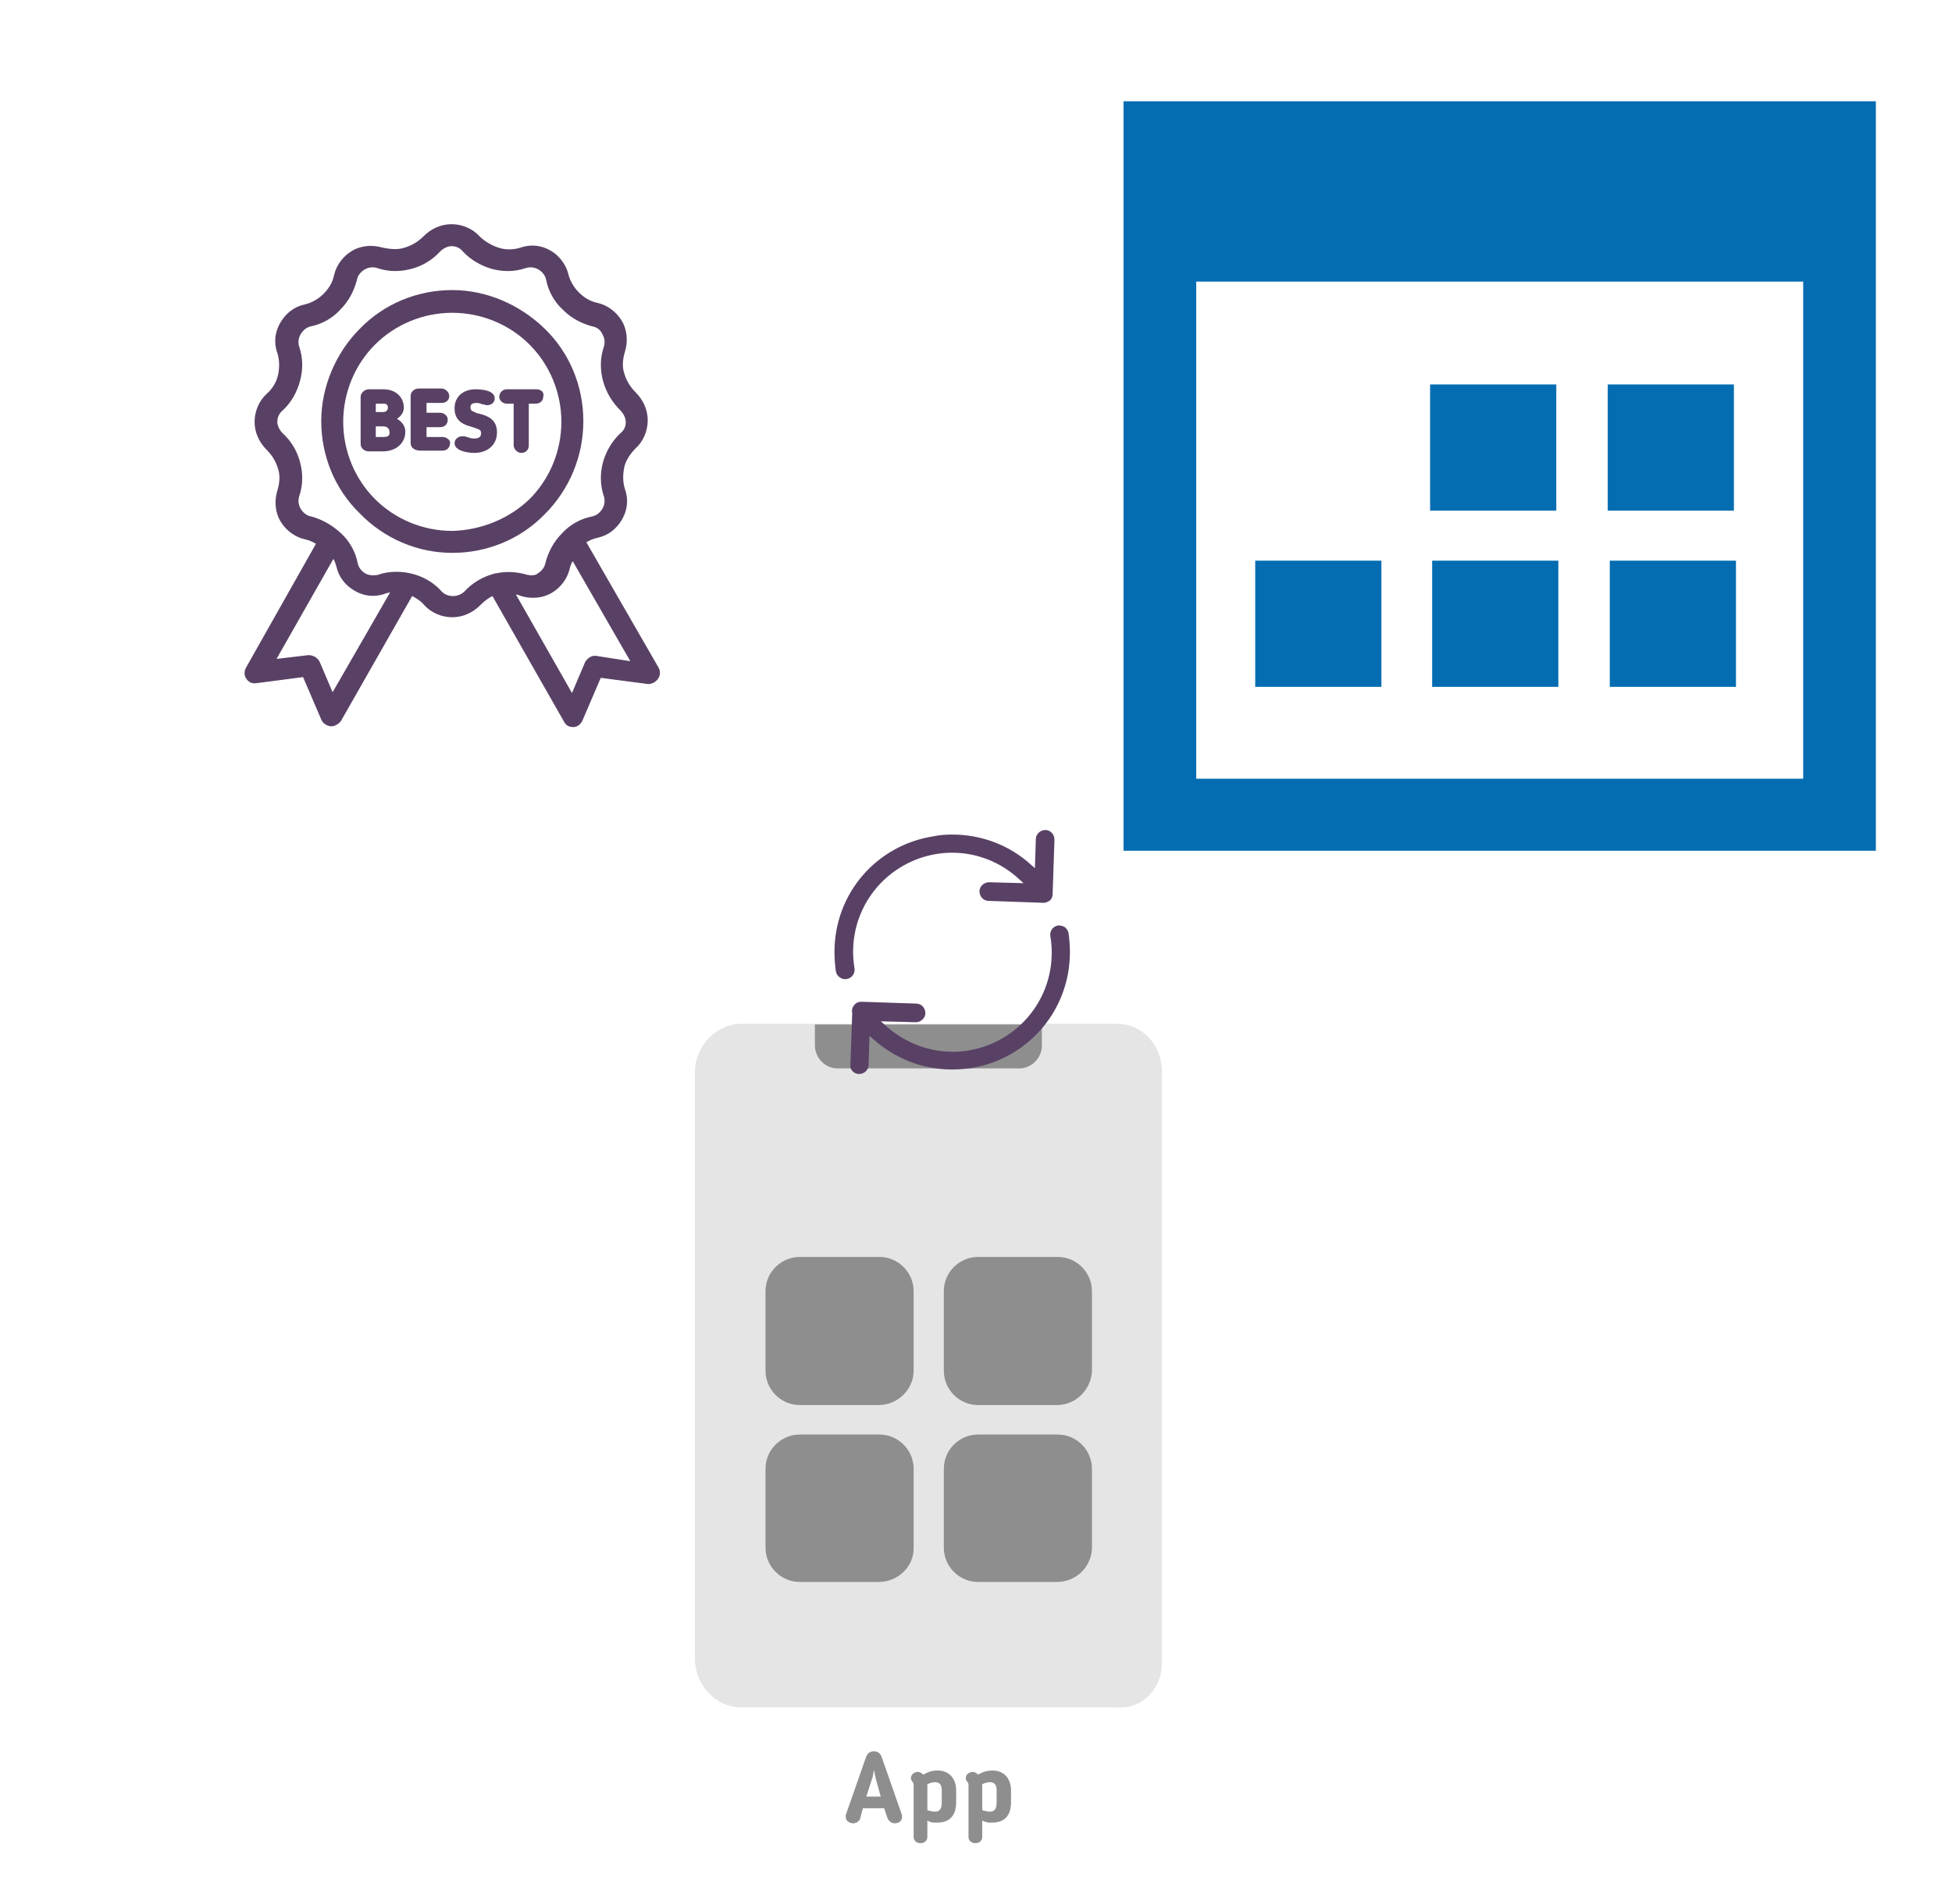 ﻿<?xml version="1.0" encoding="utf-8"?>
<!DOCTYPE svg PUBLIC "-//W3C//DTD SVG 1.1//EN" "http://www.w3.org/Graphics/SVG/1.1/DTD/svg11.dtd">
<svg width="1025" height="1000" xmlns="http://www.w3.org/2000/svg" xmlns:xlink="http://www.w3.org/1999/xlink" xmlns:xml="http://www.w3.org/XML/1998/namespace" version="1.1">
  <svg x="0" y="0" width="475" height="500" viewBox="0, 0, 68, 125.7" xml:space="preserve" id="Layer_1" enable-background="new 0 0 68 125.7" xmlns="http://www.w3.org/2000/svg" xmlns:xlink="http://www.w3.org/1999/xlink" xmlns:xml="http://www.w3.org/XML/1998/namespace" version="1.1">
    <style type="text/css">
	.st0{fill:#594165;}
</style>
    <g>
      <path d="M26.7 55.3 C27.3 54.9 27.6 54.4 27.6 53.8 C27.6 52.6 26.7 51.4 24.9 51.4 L23 51.4 C22.4 51.4 21.9 51.9 21.9 52.4 L21.9 58.6 C21.9 59.2 22.4 59.6 23 59.6 L24.8 59.6 C26.6 59.6 27.8 58.5 27.8 57 C27.8 56.3 27.4 55.7 26.7 55.3 z M24.9 57.7 L23.9 57.7 L23.9 56.3 L24.9 56.3 C25.4 56.3 25.7 56.6 25.7 57 C25.8 57.5 25.5 57.7 24.9 57.7 z M23.9 54.4 L23.9 53.3 L25 53.3 C25.2 53.3 25.5 53.4 25.5 53.8 C25.5 54.3 25.1 54.4 24.9 54.4 L23.9 54.4 z" class="st0" style="fill:#594165;" />
      <path d="M32.7 57.7 L30.6 57.7 L30.6 56.4 L32.4 56.4 C33 56.4 33.4 56 33.4 55.4 C33.4 54.9 32.9 54.5 32.4 54.5 L30.6 54.5 L30.6 53.2 L32.6 53.2 C33.2 53.2 33.6 52.8 33.6 52.3 C33.6 51.8 33.1 51.3 32.6 51.3 L29.6 51.3 C28.9 51.3 28.5 51.8 28.5 52.3 L28.5 58.5 C28.5 59.1 29 59.5 29.8 59.5 L32.7 59.5 C33.3 59.5 33.7 59.1 33.7 58.5 C33.8 58.2 33.3 57.7 32.7 57.7 z" class="st0" style="fill:#594165;" />
      <path d="M37.5 54.6 C37.3 54.6 37.1 54.5 36.7 54.3 C36.5 54.2 36.4 54.1 36.4 53.8 C36.4 53.6 36.4 53.2 37.2 53.2 C37.5 53.2 37.8 53.3 38 53.4 L38.1 53.4 C38.2 53.4 38.4 53.5 38.6 53.5 C39.2 53.5 39.6 53.1 39.6 52.6 C39.6 51.4 37.4 51.4 37.1 51.4 C35.4 51.4 34.3 52.4 34.3 53.9 C34.3 55.7 35.6 56.1 36.7 56.4 C37 56.5 37.3 56.6 37.5 56.7 C37.7 56.8 37.8 56.9 37.8 57.2 C37.8 57.5 37.7 57.9 36.9 57.9 C36.5 57.9 36.2 57.8 36 57.7 L35.9 57.7 C35.7 57.6 35.5 57.6 35.3 57.6 C34.8 57.6 34.3 58 34.3 58.5 C34.3 59.6 36.2 59.8 36.9 59.8 C38.7 59.8 39.9 58.7 39.9 57.1 C39.9 55.3 38.6 54.9 37.5 54.6 z" class="st0" style="fill:#594165;" />
      <path d="M45.1 51.4 L41.2 51.4 C40.6 51.4 40.2 51.9 40.2 52.4 C40.2 52.9 40.7 53.3 41.2 53.3 L42.1 53.3 L42.1 58.8 C42.1 59.3 42.6 59.8 43.1 59.8 C43.7 59.8 44.1 59.4 44.1 58.8 L44.1 53.3 L45 53.3 C45.6 53.3 46 52.9 46 52.4 C46.2 51.8 45.7 51.4 45.1 51.4 z" class="st0" style="fill:#594165;" />
      <path d="M51.3 55.6 C51.3 51 49.5 46.6 46.2 43.4 C42.9 40.2 38.5 38.3 34 38.3 C29.4 38.3 25 40.1 21.8 43.4 C18.6 46.6 16.7 51.1 16.7 55.6 C16.7 60.2 18.5 64.6 21.8 67.8 C25 71.1 29.4 73 34 73 C38.6 73 43 71.2 46.2 67.9 C49.5 64.6 51.3 60.2 51.3 55.6 z M34 70.1 C30.2 70.1 26.5 68.6 23.8 65.9 C21.1 63.2 19.6 59.5 19.6 55.7 C19.6 51.9 21.1 48.2 23.8 45.5 C26.5 42.8 30.2 41.3 34 41.3 C37.8 41.3 41.5 42.8 44.2 45.5 C46.9 48.2 48.4 51.9 48.4 55.7 C48.4 59.5 46.9 63.2 44.2 65.9 C41.5 68.5 37.8 70 34 70.1 z" class="st0" style="fill:#594165;" />
      <path d="M61.2 88.1 L61.2 88.1 L51.7 71.6 C52.2 71.3 52.7 71.1 53.2 71 C54.6 70.7 55.7 69.8 56.4 68.6 C57.1 67.4 57.3 66 56.8 64.6 C56.5 63.7 56.5 62.7 56.7 61.7 C56.9 60.8 57.5 59.9 58.2 59.2 C59.2 58.3 59.8 56.9 59.8 55.5 C59.8 54.1 59.2 52.8 58.2 51.8 C57.5 51.1 57 50.3 56.7 49.3 C56.4 48.4 56.5 47.4 56.8 46.4 C57.2 45.1 57.1 43.6 56.4 42.4 C55.7 41.2 54.5 40.3 53.2 40 C52.2 39.8 51.4 39.3 50.7 38.6 C50 37.9 49.5 37 49.3 36.1 C49 35 48.2 33.8 47 33.1 C45.8 32.4 44.4 32.2 43 32.7 C42 33 41 33 40.1 32.7 C39.2 32.4 38.3 31.9 37.6 31.2 C36.7 30.2 35.3 29.6 33.9 29.6 C32.5 29.6 31.2 30.2 30.2 31.2 C29.5 31.9 28.7 32.4 27.7 32.7 C26.8 33 25.8 32.9 24.8 32.7 C23.5 32.3 22 32.4 20.8 33.1 C19.6 33.8 18.7 35 18.4 36.3 C18.2 37.3 17.7 38.1 17 38.8 C16.3 39.5 15.4 40 14.5 40.2 C13.1 40.5 12 41.4 11.3 42.6 C10.6 43.8 10.4 45.2 10.9 46.6 C11.2 47.5 11.2 48.5 11 49.5 C10.8 50.4 10.3 51.3 9.5 52 C8.5 52.9 7.9 54.3 7.9 55.7 C7.9 57.1 8.5 58.4 9.5 59.4 C10.2 60.1 10.7 60.9 11 61.9 C11.3 62.8 11.2 63.8 10.9 64.8 C10.5 66.1 10.6 67.6 11.3 68.8 C12 70 13.2 70.9 14.5 71.2 C15 71.3 15.5 71.5 16 71.8 L6.8 88.1 C6.5 88.6 6.5 89.2 6.8 89.6 C7.1 90.1 7.6 90.3 8.2 90.2 L14.3 89.4 L16.7 95 L16.7 95 C16.9 95.5 17.4 95.8 17.9 95.9 L18 95.9 C18.5 95.9 19 95.6 19.3 95.2 L28.7 78.7 C29.3 79 29.9 79.4 30.3 79.9 C31.2 80.9 32.6 81.5 34 81.5 C35.4 81.5 36.7 80.9 37.7 79.9 C38.2 79.4 38.7 79 39.3 78.7 L48.7 95.2 C49 95.8 49.4 96 50 96 L50 96 C50.5 96 51 95.6 51.2 95.1 L53.6 89.5 L59.7 90.3 L59.7 90.3 C60.2 90.4 60.8 90.1 61.1 89.7 C61.5 89.2 61.5 88.6 61.2 88.1 z M18.2 91.4 L16.5 87.4 L16.5 87.4 C16.2 86.8 15.6 86.5 15 86.5 L10.8 87 L18.3 73.8 C18.5 74.1 18.6 74.5 18.7 74.8 C19 76.2 19.9 77.3 21.1 78 C22.3 78.7 23.7 78.9 25.1 78.4 C25.3 78.3 25.5 78.3 25.8 78.2 L18.2 91.4 z M39.8 75.7 L39.7 75.7 C38.1 76.1 36.7 76.9 35.6 78.1 L35.6 78.1 C35.2 78.5 34.6 78.7 34.1 78.7 C33.5 78.7 33 78.5 32.6 78.1 C31.1 76.4 28.9 75.5 26.6 75.5 C25.8 75.5 25 75.6 24.2 75.9 C23.6 76 23 76 22.5 75.7 C22 75.4 21.6 74.9 21.5 74.3 C21.2 72.8 20.4 71.4 19.3 70.4 C18.2 69.4 16.9 68.6 15.4 68.2 C14.8 68.1 14.3 67.7 14 67.2 C13.7 66.7 13.6 66.1 13.8 65.5 C14.3 64 14.3 62.5 13.9 61 C13.5 59.5 12.7 58.2 11.6 57.2 C11.2 56.8 10.9 56.2 10.9 55.7 C10.9 55.2 11.1 54.6 11.6 54.2 C12.7 53.2 13.5 51.8 13.9 50.3 C14.3 48.8 14.3 47.3 13.8 45.8 C13.6 45.2 13.7 44.6 14 44.1 C14.3 43.6 14.8 43.2 15.3 43.1 C16.8 42.8 18.2 42 19.2 40.9 C20.3 39.8 21 38.5 21.4 37 C21.5 36.4 21.9 35.9 22.4 35.6 C22.9 35.3 23.5 35.2 24.1 35.4 C25.6 35.9 27.1 35.9 28.6 35.5 C30.1 35.1 31.4 34.3 32.4 33.2 C32.8 32.8 33.4 32.5 33.9 32.5 C34.4 32.5 35 32.7 35.4 33.2 C36.4 34.3 37.8 35.1 39.2 35.5 C40.7 35.9 42.2 35.9 43.7 35.4 C44.3 35.2 44.9 35.3 45.4 35.6 C45.9 35.9 46.3 36.4 46.4 37 C46.7 38.5 47.5 39.9 48.6 40.9 C49.7 42 51 42.7 52.5 43.1 C53.1 43.2 53.6 43.6 53.8 44.1 C54.1 44.6 54.2 45.2 54 45.8 C53.5 47.3 53.5 48.8 53.9 50.3 C54.3 51.8 55.1 53.1 56.2 54.2 C56.6 54.6 56.9 55.2 56.9 55.7 C56.9 56.3 56.7 56.8 56.2 57.2 C55.1 58.2 54.3 59.6 53.9 61 C53.5 62.5 53.5 64 54 65.5 C54.2 66.1 54.1 66.7 53.8 67.2 C53.5 67.7 53 68.1 52.4 68.2 C50.9 68.5 49.5 69.3 48.5 70.4 C47.4 71.5 46.7 72.8 46.3 74.3 C46.2 74.9 45.8 75.4 45.3 75.7 C45 76 44.4 76 43.9 75.9 C42.6 75.5 41.1 75.4 39.8 75.7 z M53 86.6 C52.4 86.5 51.8 86.9 51.5 87.5 L49.8 91.5 L42.4 78.5 C42.6 78.5 42.8 78.6 43.1 78.7 L43.1 78.7 C44.4 79.1 45.9 79 47.1 78.3 C48.3 77.6 49.2 76.4 49.5 75.1 C49.6 74.7 49.7 74.4 49.9 74.1 L57.5 87.3 L53 86.6 z" class="st0" style="fill:#594165;" />
    </g>
  </svg>
  <svg x="550" y="0" width="475" height="500" viewBox="0, 0, 131.9, 125.7" xml:space="preserve" id="Layer_1#1" enable-background="new 0 0 131.9 125.7" xmlns="http://www.w3.org/2000/svg" xmlns:xlink="http://www.w3.org/1999/xlink" xmlns:xml="http://www.w3.org/XML/1998/namespace" version="1.1">
    <path d="M11.1 8.2 C47.7 8.2 84.2 8.2 120.8 8.2 C120.8 44.6 120.8 80.9 120.8 117.5 C84.4 117.5 47.8 117.5 11.1 117.5 C11.1 81.2 11.1 44.7 11.1 8.2 z M110.2 107 C110.2 82.7 110.2 58.5 110.2 34.5 C80.5 34.5 51 34.5 21.7 34.5 C21.7 58.8 21.7 82.9 21.7 107 C51.3 107 80.7 107 110.2 107 z M55.8 49.5 L74.2 49.5 L74.2 67.9 L55.8 67.9 L55.8 49.5 z M81.7 49.5 L100.1 49.5 L100.1 67.9 L81.7 67.9 L81.7 49.5 z M30.3 75.2 L48.7 75.2 L48.7 93.6 L30.3 93.6 L30.3 75.2 z M56.1 75.2 L74.5 75.2 L74.5 93.6 L56.1 93.6 L56.1 75.2 z M82 75.2 L100.4 75.2 L100.4 93.6 L82 93.6 L82 75.2 z" style="fill:#046DB2;" />
  </svg>
  <svg x="250" y="500" width="475" height="500" viewBox="0, 0, 131.9, 125.7" xml:space="preserve" id="e6f81958-2d5b-412e-a3cb-33bdb9bdd74f" enable-background="new 0 0 131.9 125.7" xmlns="http://www.w3.org/2000/svg" xmlns:xlink="http://www.w3.org/1999/xlink" xmlns:xml="http://www.w3.org/XML/1998/namespace" version="1.1">
    <style type="text/css">
	.st0{fill:#E5E5E5;}
	.st1{fill:#8E8E8E;}
	.st2{fill-rule:evenodd;clip-rule:evenodd;fill:#8E8E8E;}
</style>
    <g>
      <path d="M100 97.1 L100 10.8 C100 7 97.1 3.9 93.5 3.9 L93.5 3.9 L38.8 3.9 C35 3.9 31.9 7.1 31.9 11 L31.9 11 L31.9 96.4 C31.9 100.3 34.9 103.6 38.7 103.6 L38.7 103.6 L45.4 103.6 L45.4 103.6 L93.4 103.6 C97 103.9 100 101 100 97.1 L100 97.1 z" class="st0" style="fill:#E5E5E5;" />
      <path d="M82.5 7.1 L82.5 4 L49.4 4 L49.4 7 C49.4 8.9 50.9 10.4 52.7 10.4 L52.7 10.4 L56 10.4 L56 10.4 L79.4 10.4 C81.1 10.3 82.5 8.8 82.5 7.1 L82.5 7.1 z" class="st1" style="fill:#8E8E8E;" />
    </g>
    <path d="M58.7 59.5 L47.2 59.5 C44.4 59.5 42.2 57.2 42.2 54.5 L42.2 42.9 C42.2 40.1 44.5 37.9 47.2 37.9 L58.8 37.9 C61.6 37.9 63.8 40.2 63.8 42.9 L63.8 54.5 C63.8 57.2 61.5 59.5 58.7 59.5 z" clip-rule="evenodd" fill-rule="evenodd" class="st2" style="fill:#8E8E8E;" />
    <path d="M84.7 59.5 L73.2 59.5 C70.4 59.5 68.2 57.2 68.2 54.5 L68.2 42.9 C68.2 40.1 70.5 37.9 73.2 37.9 L84.8 37.9 C87.6 37.9 89.8 40.2 89.8 42.9 L89.8 54.5 C89.7 57.2 87.5 59.5 84.7 59.5 z" clip-rule="evenodd" fill-rule="evenodd" class="st2" style="fill:#8E8E8E;" />
    <path d="M58.7 85.3 L47.2 85.3 C44.4 85.3 42.2 83 42.2 80.3 L42.2 68.8 C42.2 66 44.5 63.8 47.2 63.8 L58.8 63.8 C61.6 63.8 63.8 66.1 63.8 68.8 L63.8 80.4 C63.8 83.1 61.5 85.3 58.7 85.3 z" clip-rule="evenodd" fill-rule="evenodd" class="st2" style="fill:#8E8E8E;" />
    <path d="M84.7 85.3 L73.2 85.3 C70.4 85.3 68.2 83 68.2 80.3 L68.2 68.8 C68.2 66 70.5 63.8 73.2 63.8 L84.8 63.8 C87.6 63.8 89.8 66.1 89.8 68.8 L89.8 80.4 C89.7 83.1 87.5 85.3 84.7 85.3 z" clip-rule="evenodd" fill-rule="evenodd" class="st2" style="fill:#8E8E8E;" />
    <g>
      <path d="M56 119.8 C55.9 120.2 55.4 120.5 55 120.5 C54.4 120.5 53.9 120.1 53.9 119.6 C53.9 119.5 53.9 119.4 53.9 119.3 L56.8 111 C57 110.4 57.3 110 58 110 C58.7 110 59 110.4 59.2 111 L62.1 119.3 C62.1 119.4 62.1 119.5 62.1 119.6 C62.1 120.2 61.6 120.5 61 120.5 C60.6 120.5 60.2 120.2 60 119.8 L59.5 118.3 L56.4 118.3 L56 119.8 z M58.3 114.1 C58.2 113.7 58.1 113.1 58 112.7 C57.9 113.2 57.9 113.7 57.7 114.1 L56.9 116.6 L59 116.6 L58.3 114.1 z" class="st1" style="fill:#8E8E8E;" />
      <path d="M65.8 120.1 L65.8 122.5 C65.8 123 65.4 123.4 64.8 123.4 C64.2 123.4 63.8 123 63.8 122.5 L63.8 115.1 C63.8 114.8 63.8 114.6 63.6 114.4 C63.5 114.3 63.4 114.1 63.4 113.9 C63.4 113.4 63.9 113 64.4 113 C64.7 113 65 113.2 65.2 113.4 C65.9 113 66.5 112.8 67.3 112.8 C69 112.8 70 114 70 115.7 L70 117.4 C70 119.1 69.3 120.4 67.2 120.4 C66.6 120.4 66.3 120.4 65.8 120.1 z M65.8 118.6 C66.2 118.7 66.6 118.8 66.9 118.8 C67.6 118.8 67.9 118.4 67.9 117.4 L67.9 115.7 C67.9 114.9 67.6 114.5 66.9 114.5 C66.6 114.5 66.2 114.6 65.8 114.8 C65.8 114.9 65.8 115 65.8 115.1 L65.8 118.6 z" class="st1" style="fill:#8E8E8E;" />
      <path d="M73.8 120.1 L73.8 122.5 C73.8 123 73.4 123.4 72.8 123.4 C72.2 123.4 71.8 123 71.8 122.5 L71.8 115.1 C71.8 114.8 71.8 114.6 71.6 114.4 C71.5 114.3 71.4 114.1 71.4 113.9 C71.4 113.4 71.9 113 72.4 113 C72.7 113 73 113.2 73.2 113.4 C73.9 113 74.5 112.8 75.3 112.8 C77 112.8 78 114 78 115.7 L78 117.4 C78 119.1 77.3 120.4 75.2 120.4 C74.7 120.4 74.4 120.4 73.8 120.1 z M73.8 118.6 C74.2 118.7 74.6 118.8 74.9 118.8 C75.6 118.8 75.9 118.4 75.9 117.4 L75.9 115.7 C75.9 114.9 75.6 114.5 74.9 114.5 C74.6 114.5 74.2 114.6 73.8 114.8 C73.8 114.9 73.8 115 73.8 115.1 L73.8 118.6 z" class="st1" style="fill:#8E8E8E;" />
    </g>
  </svg>
  <svg x="350" y="350" width="300" height="300" viewBox="0, 0, 68, 125.7" xml:space="preserve" id="Layer_1#2" enable-background="new 0 0 68 125.7" xmlns="http://www.w3.org/2000/svg" xmlns:xlink="http://www.w3.org/1999/xlink" xmlns:xml="http://www.w3.org/XML/1998/namespace" version="1.1">
    <style type="text/css">
	.st0{fill-rule:evenodd;clip-rule:evenodd;}
	.st1{fill-rule:evenodd;clip-rule:evenodd;fill:#3FBDCF;}
	.st2{fill-rule:evenodd;clip-rule:evenodd;fill:#FFFFFF;}
	.st3{fill:#FFA000;}
	.st4{fill:#FFCA28;}
	.st5{fill:#F7F7F7;}
	.st6{fill:#594165;}
	.st7{fill:#FFFFFF;}
	.st8{opacity:0.9;fill:#FFFFFF;}
	.st9{fill:#4885ED;}
	.st10{fill:#F7F7F7;stroke:#594165;stroke-width:4;stroke-miterlimit:10;}
	.st11{fill:#E0412F;}
	.st12{fill-rule:evenodd;clip-rule:evenodd;fill:#606161;}
	.st13{fill:none;stroke:#58ABF4;stroke-width:0.25;stroke-miterlimit:10;}
	.st14{fill:#036EB1;}
	.st15{fill:#A4C639;}
	.st16{fill:none;stroke:#E0412F;stroke-miterlimit:10;}
	.st17{fill:#046DB2;}
	.st18{fill-rule:evenodd;clip-rule:evenodd;fill:#528FF5;}
	.st19{fill-rule:evenodd;clip-rule:evenodd;fill:#417BE6;}
	.st20{fill-rule:evenodd;clip-rule:evenodd;fill:#4881E8;}
	.st21{fill-rule:evenodd;clip-rule:evenodd;fill:#FBC013;}
	.st22{fill:#E5E5E5;}
	.st23{fill:#DF871E;}
	.st24{fill:#B6B6B6;}
	.st25{fill:#8C5BA4;}
	.st26{fill:#8DC652;}
	.st27{fill:#497FC1;}
	.st28{fill:#919191;}
	.st29{fill-rule:evenodd;clip-rule:evenodd;fill:#8E8E8E;}
	.st30{fill:#8E8E8E;}
	.st31{fill:#EB3D01;}
	.st32{fill:#F57F20;}
	.st33{fill:#ED7E01;}
	.st34{fill-rule:evenodd;clip-rule:evenodd;fill:#046DB2;}
	.st35{fill:#E0E2E2;}
	.st36{fill:#47D86F;}
	.st37{fill:#4FC9F8;}
	.st38{fill:#FF9327;}
	.st39{fill:#C9C8C4;}
	.st40{fill:#9A9A9A;}
	.st41{fill:#F2F2F2;}
	.st42{fill:#F14336;}
	.st43{fill:#D32E2A;}
	.st44{fill:#FBBB00;}
	.st45{fill:#518EF8;}
	.st46{fill:#28B446;}
	.st47{fill:#A3C53A;}
	.st48{fill:#D6D8D7;}
	.st49{fill:#3A5BBC;}
	.st50{fill:url(#sync_43_);}
	.st51{fill:url(#sync_44_);}
	.st52{fill:url(#sync_45_);}
	.st53{fill:url(#sync_46_);}
	.st54{fill:#FFE168;}
	.st55{fill:#006699;}
	.st56{fill:#F4AE01;}
	.st57{fill:#DD191F;}
	.st58{fill:#323232;}
	.st59{fill:#CDCCCA;}
	.st60{fill:#5199F0;}
	.st61{fill:#791BCC;}
	.st62{fill:#C71D2E;}
	.st63{fill:#32DAC4;}
	.st64{fill:#3C5A99;}
	.st65{fill:#FCB714;}
	.st66{fill:#F06415;}
	.st67{fill:#BDCF31;}
	.st68{fill:#00A1E0;}
	.st69{fill:#00A1E3;}
	.st70{fill:#7AAD3E;}
	.st71{fill:#A50034;}
	.st72{fill:#6B6B6B;}
	.st73{fill:#005DAA;}
	.st74{fill:#EB0028;}
	.st75{fill:#888B8D;}
	.st76{fill:#0C4DA2;}
	.st77{fill:#00BFFF;}
	.st78{fill-rule:evenodd;clip-rule:evenodd;fill:#E81123;}
	.st79{fill:#FF6700;}
	.st80{fill:#00BFFE;}
	.st81{fill:#C4C4C4;}
	.st82{fill:url(#sync_47_);}
	.st83{fill:url(#sync_48_);}
	.st84{fill:url(#sync_49_);}
	.st85{fill:url(#sync_50_);}
	.st86{fill:#E5E5E5;stroke:#8E8E8E;stroke-width:2;stroke-miterlimit:10;}
	.st87{fill-rule:evenodd;clip-rule:evenodd;fill:#594165;}
	.st88{fill-rule:evenodd;clip-rule:evenodd;fill:#D4D4D4;}
	.st89{fill-rule:evenodd;clip-rule:evenodd;fill:#3669D6;}
	.st90{fill-rule:evenodd;clip-rule:evenodd;fill:#3A81F4;}
	.st91{fill-rule:evenodd;clip-rule:evenodd;fill:#FAFAFA;}
	.st92{fill-rule:evenodd;clip-rule:evenodd;fill:#E0E0E0;}
	.st93{fill:url(#sync_59_);}
	.st94{opacity:0.2;fill:#56C7DA;enable-background:new    ;}
	.st95{fill:url(#sync_60_);}
	.st96{fill:url(#sync_61_);}
	.st97{fill:url(#sync_62_);}
	.st98{fill:url(#sync_63_);}
	.st99{fill:url(#sync_64_);}
	.st100{fill:#FCFCFC;enable-background:new    ;}
	.st101{enable-background:new    ;}
	.st102{fill:#5A5A5A;}
	.st103{fill:#D8D8D8;enable-background:new    ;}
	.st104{fill:#E9574E;}
	.st105{fill:none;stroke:#D8D8D8;stroke-width:0.75;stroke-miterlimit:10;enable-background:new    ;}
	.st106{fill:#E9574E;stroke:#E9574E;stroke-width:0.75;stroke-miterlimit:10;enable-background:new    ;}
	.st107{fill:#E0E0E0;}
	.st108{fill:#537ABD;}
	.st109{fill:#2EB672;}
	.st110{fill:#FED14B;}
	.st111{fill:#28CD7E;}
	.st112{fill:#CECECE;}
	.st113{fill-rule:evenodd;clip-rule:evenodd;fill:#FF9D17;}
</style>
    <g>
      <path d="M56.1 50 L56.1 50 L56.5 38.1 C56.5 37.6 56.3 37 55.9 36.6 C55.5 36.2 55 36 54.5 36 C53.4 36 52.4 36.9 52.4 38 L52.2 44.4 L51.4 43.7 C46.6 39.3 40.4 37 34 37 C34 37 34 37 34 37 C32.6 37 31.2 37.1 29.8 37.4 C17.2 39.4 8.1 50.1 8.1 62.8 C8.1 64.2 8.2 65.6 8.4 67.1 C8.6 68.2 9.7 69 10.8 68.8 C11.9 68.6 12.7 67.6 12.5 66.4 C12.3 65.2 12.2 64 12.2 62.8 C12.2 52.1 19.9 43.1 30.4 41.3 C31.6 41.1 32.8 41 34 41 C34 41 34 41 34 41 C39.5 41 44.7 43.1 48.7 46.8 L49.7 47.7 L42.1 47.5 C41 47.5 40 48.4 40 49.5 C40 50 40.2 50.6 40.6 51 C41 51.4 41.5 51.6 42 51.6 L53.5 52 C54.1 52.1 54.7 52 55.2 51.7 C55.8 51.4 56.1 50.8 56.1 50 z" class="st6" style="fill:#594165;" />
      <path d="M12.1 89.1 C12.5 89.5 13 89.7 13.5 89.7 C14 89.7 14.6 89.5 15 89.1 C15.4 88.7 15.6 88.2 15.6 87.7 L15.8 81.3 L16.6 82 C21.4 86.3 27.5 88.7 33.9 88.7 C35.3 88.7 36.7 88.6 38.2 88.4 C50.8 86.3 59.9 75.6 59.9 62.9 C59.9 61.5 59.8 60.1 59.6 58.7 C59.5 58.2 59.2 57.7 58.8 57.4 C58.4 57.1 57.8 57 57.3 57 C56.2 57.2 55.4 58.2 55.6 59.4 C55.8 60.6 55.9 61.8 55.9 63 C55.9 73.7 48.2 82.7 37.7 84.5 C36.5 84.7 35.3 84.8 34.1 84.8 C34.1 84.8 34.1 84.8 34.1 84.8 C28.6 84.8 23.4 82.7 19.3 79 L18.3 78.1 L26 78.3 C27.1 78.3 28.1 77.4 28.1 76.3 C28.1 75.8 27.9 75.2 27.5 74.8 C27.1 74.4 26.6 74.2 26.1 74.2 L14.1 73.8 L14.1 73.8 C14.1 73.8 14.1 73.8 14.1 73.8 C13.6 73.8 13.2 73.9 12.9 74.1 C12.2 74.6 11.8 75.4 12 76.3 L12 76.4 L11.6 87.8 C11.5 88.1 11.7 88.7 12.1 89.1 z" class="st6" style="fill:#594165;" />
    </g>
  </svg>
</svg>